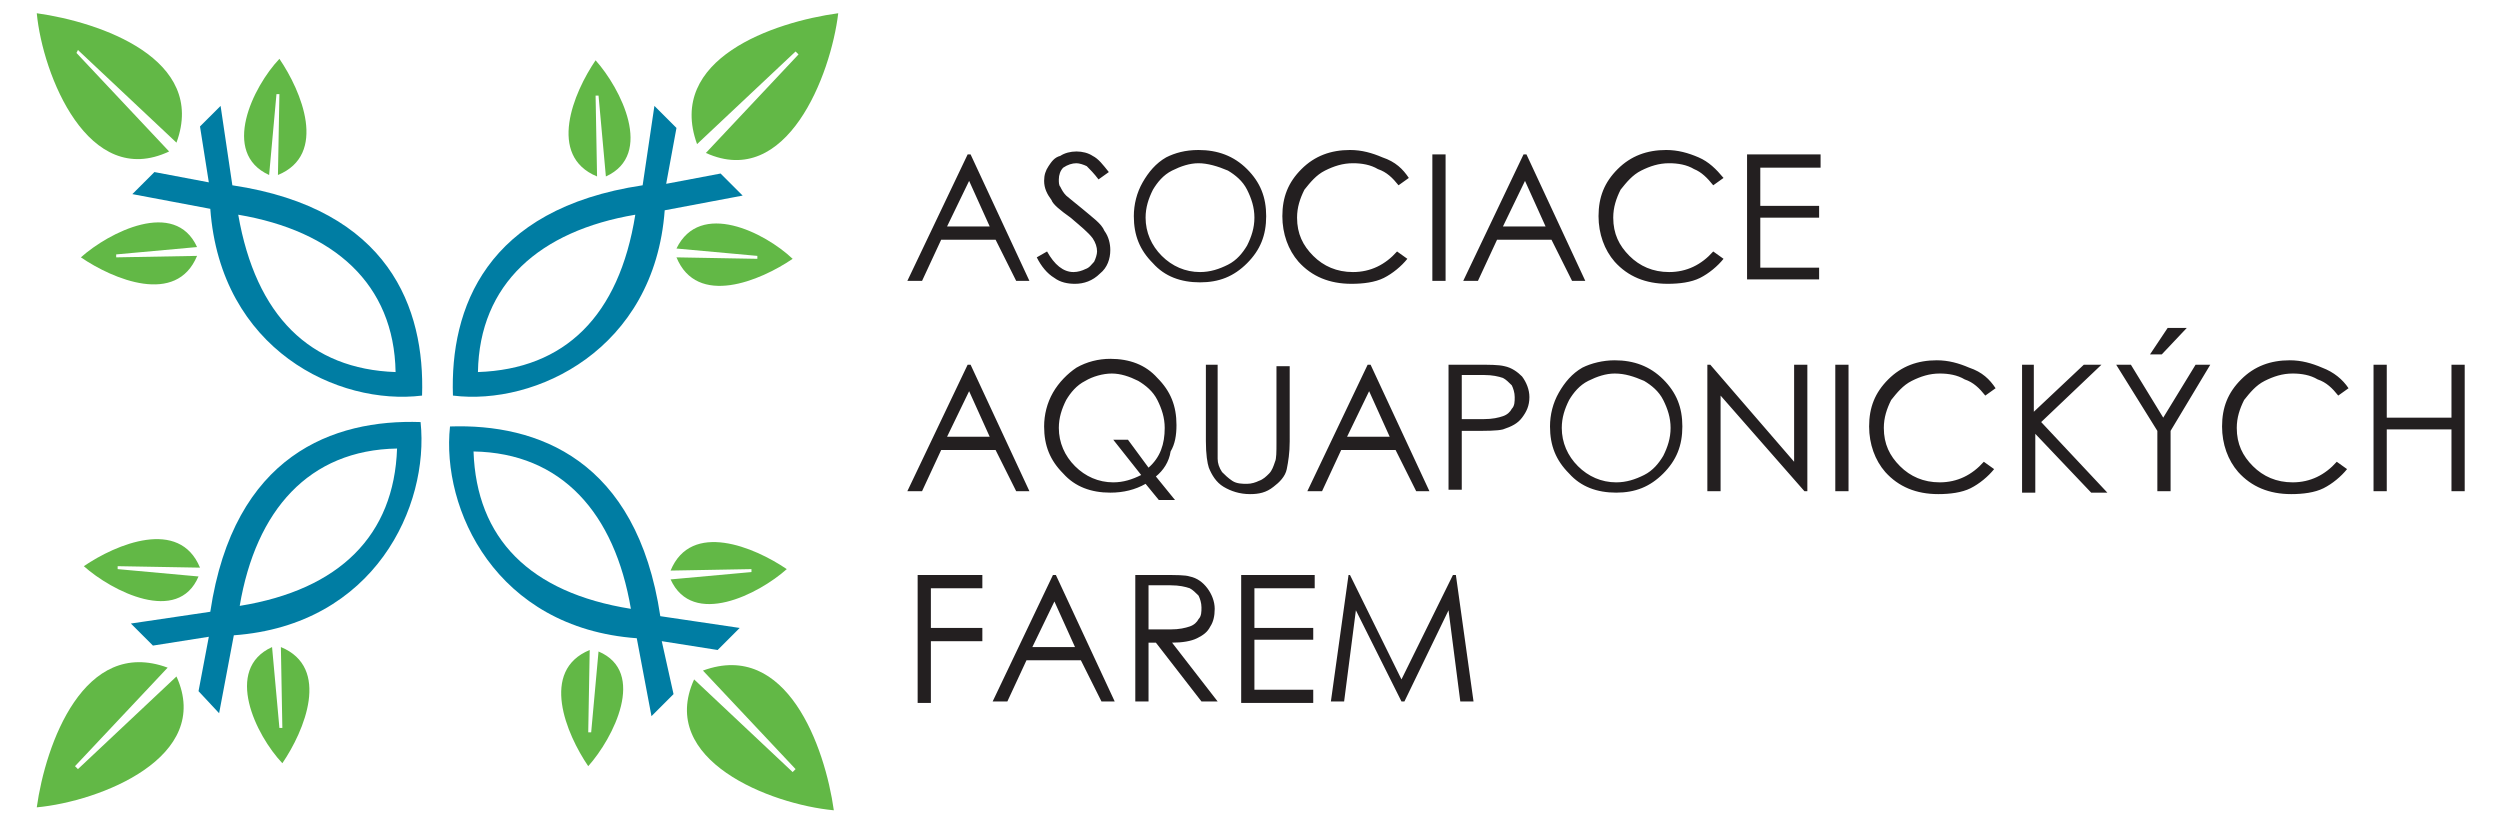 <?xml version="1.0" encoding="UTF-8"?>
<!-- Generator: Adobe Illustrator 22.0.1, SVG Export Plug-In . SVG Version: 6.00 Build 0)  -->
<svg xmlns="http://www.w3.org/2000/svg" xmlns:xlink="http://www.w3.org/1999/xlink" version="1.1" id="Vrstva_1" x="0px" y="0px" viewBox="0 0 170 56" style="enable-background:new 0 0 170 56;" xml:space="preserve">
<style type="text/css">
	.st0{fill:#231F20;}
	.st1{fill-rule:evenodd;clip-rule:evenodd;fill:#007DA3;}
	.st2{fill-rule:evenodd;clip-rule:evenodd;fill:#62B846;}
</style>
<g>
	<path class="st0" d="M90.5,47.7l1.2-8.6h0.1l3.5,7.1l3.5-7.1H99l1.2,8.6h-0.9l-0.8-6.2l-3,6.2h-0.2l-3.1-6.2l-0.8,6.2H90.5z    M84.5,39.1h4.9v0.9h-4.1v2.7h4v0.8h-4v3.4h4v0.9h-4.9V39.1z M78.1,39.9v2.9l1.5,0c0.6,0,1-0.1,1.3-0.2c0.3-0.1,0.5-0.3,0.6-0.5   c0.2-0.2,0.2-0.5,0.2-0.8c0-0.3-0.1-0.6-0.2-0.8c-0.2-0.2-0.4-0.4-0.6-0.5c-0.3-0.1-0.7-0.2-1.3-0.2H78.1z M77.2,39.1H79   c1,0,1.6,0,1.9,0.1c0.5,0.1,0.9,0.4,1.2,0.8c0.3,0.4,0.5,0.9,0.5,1.4c0,0.5-0.1,0.9-0.3,1.2c-0.2,0.4-0.5,0.6-0.9,0.8   c-0.4,0.2-1,0.3-1.7,0.3l3.1,4h-1.1l-3.1-4h-0.5v4h-0.9V39.1z M71.7,40.9L70.2,44h2.9L71.7,40.9z M71.8,39.1l4,8.6h-0.9l-1.4-2.8   h-3.7l-1.3,2.8h-1l4.1-8.6H71.8z M62.5,39.1h4.3v0.9h-3.5v2.7h3.5v0.9h-3.5v4.2h-0.9V39.1z M161.4,24.8h0.9v3.6h4.4v-3.6h0.9v8.6   h-0.9v-4.2h-4.4v4.2h-0.9V24.8z M159.7,26.4l-0.7,0.5c-0.4-0.5-0.8-0.9-1.4-1.1c-0.5-0.3-1.1-0.4-1.7-0.4c-0.7,0-1.3,0.2-1.9,0.5   c-0.6,0.3-1,0.8-1.4,1.3c-0.3,0.6-0.5,1.2-0.5,1.9c0,1.1,0.4,1.9,1.1,2.6c0.7,0.7,1.6,1.1,2.7,1.1c1.2,0,2.2-0.5,3-1.4l0.7,0.5   c-0.4,0.5-1,1-1.6,1.3c-0.6,0.3-1.4,0.4-2.2,0.4c-1.5,0-2.7-0.5-3.6-1.5c-0.7-0.8-1.1-1.9-1.1-3.1c0-1.3,0.4-2.3,1.3-3.2   c0.9-0.9,2-1.3,3.3-1.3c0.8,0,1.5,0.2,2.2,0.5C158.7,25.3,159.3,25.8,159.7,26.4z M147.4,22.3h1.3l-1.7,1.8h-0.8L147.4,22.3z    M143.9,24.8h1l2.2,3.6l2.2-3.6h1l-2.7,4.5v4.1h-0.9v-4.1L143.9,24.8z M137.4,24.8h0.9V28l3.4-3.2h1.2l-4.1,3.9l4.5,4.8h-1.1   l-3.8-4v4h-0.9V24.8z M135.7,26.4l-0.7,0.5c-0.4-0.5-0.8-0.9-1.4-1.1c-0.5-0.3-1.1-0.4-1.7-0.4c-0.7,0-1.3,0.2-1.9,0.5   c-0.6,0.3-1,0.8-1.4,1.3c-0.3,0.6-0.5,1.2-0.5,1.9c0,1.1,0.4,1.9,1.1,2.6c0.7,0.7,1.6,1.1,2.7,1.1c1.2,0,2.2-0.5,3-1.4l0.7,0.5   c-0.4,0.5-1,1-1.6,1.3c-0.6,0.3-1.4,0.4-2.2,0.4c-1.5,0-2.7-0.5-3.6-1.5c-0.7-0.8-1.1-1.9-1.1-3.1c0-1.3,0.4-2.3,1.3-3.2   c0.9-0.9,2-1.3,3.3-1.3c0.8,0,1.5,0.2,2.2,0.5C134.8,25.3,135.3,25.8,135.7,26.4z M124.8,24.8h0.9v8.6h-0.9V24.8z M116.1,33.4v-8.6   h0.2l5.7,6.6v-6.6h0.9v8.6h-0.2l-5.7-6.5v6.5H116.1z M109.8,25.4c-0.6,0-1.2,0.2-1.8,0.5c-0.6,0.3-1,0.8-1.3,1.3   c-0.3,0.6-0.5,1.2-0.5,1.9c0,1,0.4,1.9,1.1,2.6c0.7,0.7,1.6,1.1,2.6,1.1c0.7,0,1.3-0.2,1.9-0.5c0.6-0.3,1-0.8,1.3-1.3   c0.3-0.6,0.5-1.2,0.5-1.9c0-0.7-0.2-1.3-0.5-1.9c-0.3-0.6-0.8-1-1.3-1.3C111.1,25.6,110.5,25.4,109.8,25.4z M109.8,24.5   c1.3,0,2.4,0.4,3.3,1.3c0.9,0.9,1.3,1.9,1.3,3.2c0,1.3-0.4,2.3-1.3,3.2c-0.9,0.9-1.9,1.3-3.2,1.3c-1.3,0-2.4-0.4-3.2-1.3   c-0.9-0.9-1.3-1.9-1.3-3.2c0-0.8,0.2-1.6,0.6-2.3c0.4-0.7,0.9-1.3,1.6-1.7C108.2,24.7,109,24.5,109.8,24.5z M99.4,25.6v2.9l1.5,0   c0.6,0,1-0.1,1.3-0.2c0.3-0.1,0.5-0.3,0.6-0.5c0.2-0.2,0.2-0.5,0.2-0.8c0-0.3-0.1-0.6-0.2-0.8c-0.2-0.2-0.4-0.4-0.6-0.5   c-0.3-0.1-0.7-0.2-1.3-0.2H99.4z M98.6,24.8h1.7c1,0,1.6,0,2,0.1c0.5,0.1,0.9,0.4,1.2,0.7c0.3,0.4,0.5,0.9,0.5,1.4   c0,0.6-0.2,1-0.5,1.4c-0.3,0.4-0.7,0.6-1.3,0.8c-0.4,0.1-1.1,0.1-2.2,0.1h-0.6v4h-0.9V24.8z M93.1,26.6l-1.5,3.1h2.9L93.1,26.6z    M93.2,24.8l4,8.6h-0.9l-1.4-2.8h-3.7l-1.3,2.8h-1l4.1-8.6H93.2z M81.9,24.8h0.9V30c0,0.6,0,1,0,1.2c0,0.3,0.1,0.6,0.3,0.9   c0.2,0.2,0.4,0.4,0.7,0.6c0.3,0.2,0.7,0.2,1,0.2c0.3,0,0.6-0.1,0.8-0.2c0.3-0.1,0.5-0.3,0.7-0.5c0.2-0.2,0.3-0.5,0.4-0.8   c0.1-0.2,0.1-0.7,0.1-1.3v-5.2h0.9V30c0,0.8-0.1,1.4-0.2,1.9c-0.1,0.5-0.5,0.9-0.9,1.2c-0.5,0.4-1,0.5-1.6,0.5   c-0.7,0-1.3-0.2-1.8-0.5c-0.5-0.3-0.8-0.8-1-1.3c-0.1-0.3-0.2-0.9-0.2-1.8V24.8z M78.1,31.8c0.8-0.7,1.1-1.6,1.1-2.7   c0-0.7-0.2-1.3-0.5-1.9c-0.3-0.6-0.8-1-1.3-1.3c-0.6-0.3-1.2-0.5-1.8-0.5c-0.6,0-1.3,0.2-1.8,0.5c-0.6,0.3-1,0.8-1.3,1.3   c-0.3,0.6-0.5,1.2-0.5,1.9c0,1,0.4,1.9,1.1,2.6c0.7,0.7,1.6,1.1,2.6,1.1c0.7,0,1.3-0.2,1.9-0.5l-1.9-2.4h1L78.1,31.8z M78.6,32.4   l1.3,1.6h-1.1l-0.9-1.1c-0.7,0.4-1.5,0.6-2.4,0.6c-1.3,0-2.4-0.4-3.2-1.3c-0.9-0.9-1.3-1.9-1.3-3.2c0-0.8,0.2-1.6,0.6-2.3   c0.4-0.7,1-1.3,1.6-1.7c0.7-0.4,1.5-0.6,2.3-0.6c1.3,0,2.4,0.4,3.2,1.3c0.9,0.9,1.3,1.9,1.3,3.2c0,0.7-0.1,1.3-0.4,1.8   C79.5,31.4,79.1,32,78.6,32.4z M65.9,26.6l-1.5,3.1h2.9L65.9,26.6z M66,24.8l4,8.6h-0.9l-1.4-2.8H64l-1.3,2.8h-1l4.1-8.6H66z    M118.9,10.5h4.9v0.9h-4.1V14h4v0.8h-4v3.4h4v0.8h-4.9V10.5z M117.2,12.1l-0.7,0.5c-0.4-0.5-0.8-0.9-1.3-1.1   c-0.5-0.3-1.1-0.4-1.7-0.4c-0.7,0-1.3,0.2-1.9,0.5c-0.6,0.3-1,0.8-1.4,1.3c-0.3,0.6-0.5,1.2-0.5,1.9c0,1.1,0.4,1.9,1.1,2.6   c0.7,0.7,1.6,1.1,2.7,1.1c1.2,0,2.2-0.5,3-1.4l0.7,0.5c-0.4,0.5-1,1-1.6,1.3c-0.6,0.3-1.4,0.4-2.2,0.4c-1.5,0-2.7-0.5-3.6-1.5   c-0.7-0.8-1.1-1.9-1.1-3.1c0-1.3,0.4-2.3,1.3-3.2c0.9-0.9,2-1.3,3.3-1.3c0.8,0,1.5,0.2,2.2,0.5C116.2,11,116.7,11.5,117.2,12.1z    M103.7,12.3l-1.5,3.1h2.9L103.7,12.3z M103.8,10.5l4,8.6h-0.9l-1.4-2.8h-3.7l-1.3,2.8h-1l4.1-8.6H103.8z M97.4,10.5h0.9v8.6h-0.9   V10.5z M95.8,12.1l-0.7,0.5c-0.4-0.5-0.8-0.9-1.4-1.1c-0.5-0.3-1.1-0.4-1.7-0.4c-0.7,0-1.3,0.2-1.9,0.5c-0.6,0.3-1,0.8-1.4,1.3   c-0.3,0.6-0.5,1.2-0.5,1.9c0,1.1,0.4,1.9,1.1,2.6c0.7,0.7,1.6,1.1,2.7,1.1c1.2,0,2.2-0.5,3-1.4l0.7,0.5c-0.4,0.5-1,1-1.6,1.3   c-0.6,0.3-1.4,0.4-2.2,0.4c-1.5,0-2.7-0.5-3.6-1.5c-0.7-0.8-1.1-1.9-1.1-3.1c0-1.3,0.4-2.3,1.3-3.2c0.9-0.9,2-1.3,3.3-1.3   c0.8,0,1.5,0.2,2.2,0.5C94.9,11,95.4,11.5,95.8,12.1z M81.5,11.1c-0.6,0-1.2,0.2-1.8,0.5c-0.6,0.3-1,0.8-1.3,1.3   c-0.3,0.6-0.5,1.2-0.5,1.9c0,1,0.4,1.9,1.1,2.6c0.7,0.7,1.6,1.1,2.6,1.1c0.7,0,1.3-0.2,1.9-0.5c0.6-0.3,1-0.8,1.3-1.3   c0.3-0.6,0.5-1.2,0.5-1.9c0-0.7-0.2-1.3-0.5-1.9c-0.3-0.6-0.8-1-1.3-1.3C82.8,11.3,82.1,11.1,81.5,11.1z M81.5,10.2   c1.3,0,2.4,0.4,3.3,1.3c0.9,0.9,1.3,1.9,1.3,3.2c0,1.3-0.4,2.3-1.3,3.2c-0.9,0.9-1.9,1.3-3.2,1.3c-1.3,0-2.4-0.4-3.2-1.3   c-0.9-0.9-1.3-1.9-1.3-3.2c0-0.8,0.2-1.6,0.6-2.3c0.4-0.7,0.9-1.3,1.6-1.7C79.9,10.4,80.6,10.2,81.5,10.2z M70.5,17.5l0.7-0.4   c0.5,0.9,1.1,1.4,1.8,1.4c0.3,0,0.6-0.1,0.8-0.2c0.3-0.1,0.4-0.3,0.6-0.5c0.1-0.2,0.2-0.5,0.2-0.7c0-0.3-0.1-0.6-0.3-0.9   c-0.3-0.4-0.8-0.8-1.5-1.4c-0.7-0.5-1.2-0.9-1.3-1.2c-0.3-0.4-0.5-0.8-0.5-1.3c0-0.4,0.1-0.7,0.3-1c0.2-0.3,0.4-0.6,0.8-0.7   c0.3-0.2,0.7-0.3,1.1-0.3c0.4,0,0.8,0.1,1.1,0.3c0.4,0.2,0.7,0.6,1.1,1.1l-0.7,0.5c-0.3-0.4-0.6-0.7-0.8-0.9   c-0.2-0.1-0.5-0.2-0.7-0.2c-0.3,0-0.6,0.1-0.9,0.3c-0.2,0.2-0.3,0.5-0.3,0.8c0,0.2,0,0.4,0.1,0.5c0.1,0.2,0.2,0.4,0.4,0.6   c0.1,0.1,0.5,0.4,1.1,0.9c0.7,0.6,1.3,1,1.5,1.5c0.3,0.4,0.4,0.9,0.4,1.3c0,0.6-0.2,1.2-0.7,1.6c-0.5,0.5-1.1,0.7-1.7,0.7   c-0.5,0-1-0.1-1.4-0.4C71.2,18.6,70.8,18.1,70.5,17.5z M65.9,12.3l-1.5,3.1h2.9L65.9,12.3z M66,10.5l4,8.6h-0.9l-1.4-2.8H64   l-1.3,2.8h-1l4.1-8.6H66z"></path>
	<path class="st1" d="M42.9,41.4c-1.1-6.5-4.7-10.6-10.7-10.7C32.4,36.6,36,40.3,42.9,41.4 M43.3,43.4l1,5.3l1.5-1.5L45,43.6   l3.8,0.6l1.5-1.5l-5.4-0.8c-1.6-10.7-8.4-13.1-14.3-12.9C30,34.6,33.7,42.7,43.3,43.4z"></path>
	<path class="st2" d="M56.7,55.1c-0.6-4.3-3.2-11.6-8.9-9.5l6.3,6.7l-0.2,0.2l-6.7-6.3C44.7,51.7,52.4,54.7,56.7,55.1"></path>
	<path class="st2" d="M53.5,38.7c-2.2-1.5-6.5-3.3-7.9,0.1l5.5-0.1l0,0.2l-5.5,0.5C47.1,42.7,51.6,40.4,53.5,38.7"></path>
	<path class="st2" d="M40,52.1c-1.5-2.2-3.3-6.5,0.1-7.9L40,49.8l0.2,0l0.5-5.5C44,45.7,41.7,50.2,40,52.1"></path>
	<path class="st1" d="M43.2,14.6c-6.5,1.1-10.6,4.7-10.7,10.7C38.4,25.1,42.1,21.5,43.2,14.6 M45.2,14.3l5.3-1l-1.5-1.5l-3.7,0.7   L46,8.7l-1.5-1.5l-0.8,5.4c-10.7,1.6-13.1,8.4-12.9,14.3C36.4,27.6,44.5,23.8,45.2,14.3z"></path>
	<path class="st2" d="M57,0.9C52.6,1.5,45.3,4,47.4,9.8l6.7-6.3l0.2,0.2L48,10.4C53.5,12.9,56.5,5.1,57,0.9"></path>
	<path class="st2" d="M40.5,4.1c-1.5,2.2-3.3,6.5,0.1,7.9l-0.1-5.5l0.2,0l0.5,5.5C44.5,10.5,42.2,6,40.5,4.1"></path>
	<path class="st2" d="M53.9,17.6c-2.2,1.5-6.5,3.3-7.9-0.1l5.5,0.1l0-0.2l-5.5-0.5C47.6,13.6,52,15.8,53.9,17.6"></path>
	<path class="st1" d="M16.2,14.6c6.5,1.1,10.6,4.7,10.7,10.7C21.1,25.1,17.4,21.5,16.2,14.6 M14.3,14.2l-5.3-1l1.5-1.5l3.7,0.7   l-0.6-3.8L15,7.2l0.8,5.4c10.7,1.6,13.1,8.4,12.9,14.3C23,27.6,15,23.8,14.3,14.2z"></path>
	<path class="st2" d="M2.5,0.9C6.8,1.5,14.1,4,12,9.7L5.3,3.4L5.2,3.6l6.3,6.7C6,12.9,2.9,5.1,2.5,0.9"></path>
	<path class="st2" d="M19,4c1.5,2.2,3.3,6.5-0.1,7.9L19,6.4l-0.2,0l-0.5,5.5C15,10.4,17.2,5.9,19,4"></path>
	<path class="st2" d="M5.5,17.5c2.2,1.5,6.5,3.3,7.9-0.1l-5.5,0.1l0-0.2l5.5-0.5C11.9,13.5,7.4,15.8,5.5,17.5"></path>
	<path class="st1" d="M16.3,41.2C17.4,34.7,21,30.6,27,30.5C26.8,36.4,23.1,40.1,16.3,41.2 M15.9,43.2l-1,5.3L13.5,47l0.7-3.7   l-3.8,0.6l-1.5-1.5l5.4-0.8c1.6-10.7,8.4-13.1,14.3-12.9C29.2,34.4,25.5,42.5,15.9,43.2z"></path>
	<path class="st2" d="M2.5,54.9c0.6-4.3,3.2-11.6,8.9-9.5l-6.3,6.7l0.2,0.2l6.7-6.3C14.5,51.5,6.8,54.5,2.5,54.9"></path>
	<path class="st2" d="M5.7,38.5c2.2-1.5,6.5-3.3,7.9,0.1L8,38.5l0,0.2l5.5,0.5C12.1,42.5,7.6,40.2,5.7,38.5"></path>
	<path class="st2" d="M19.2,51.9c1.5-2.2,3.3-6.5-0.1-7.9l0.1,5.5l-0.2,0l-0.5-5.5C15.2,45.5,17.4,50,19.2,51.9"></path>
</g>
</svg>

